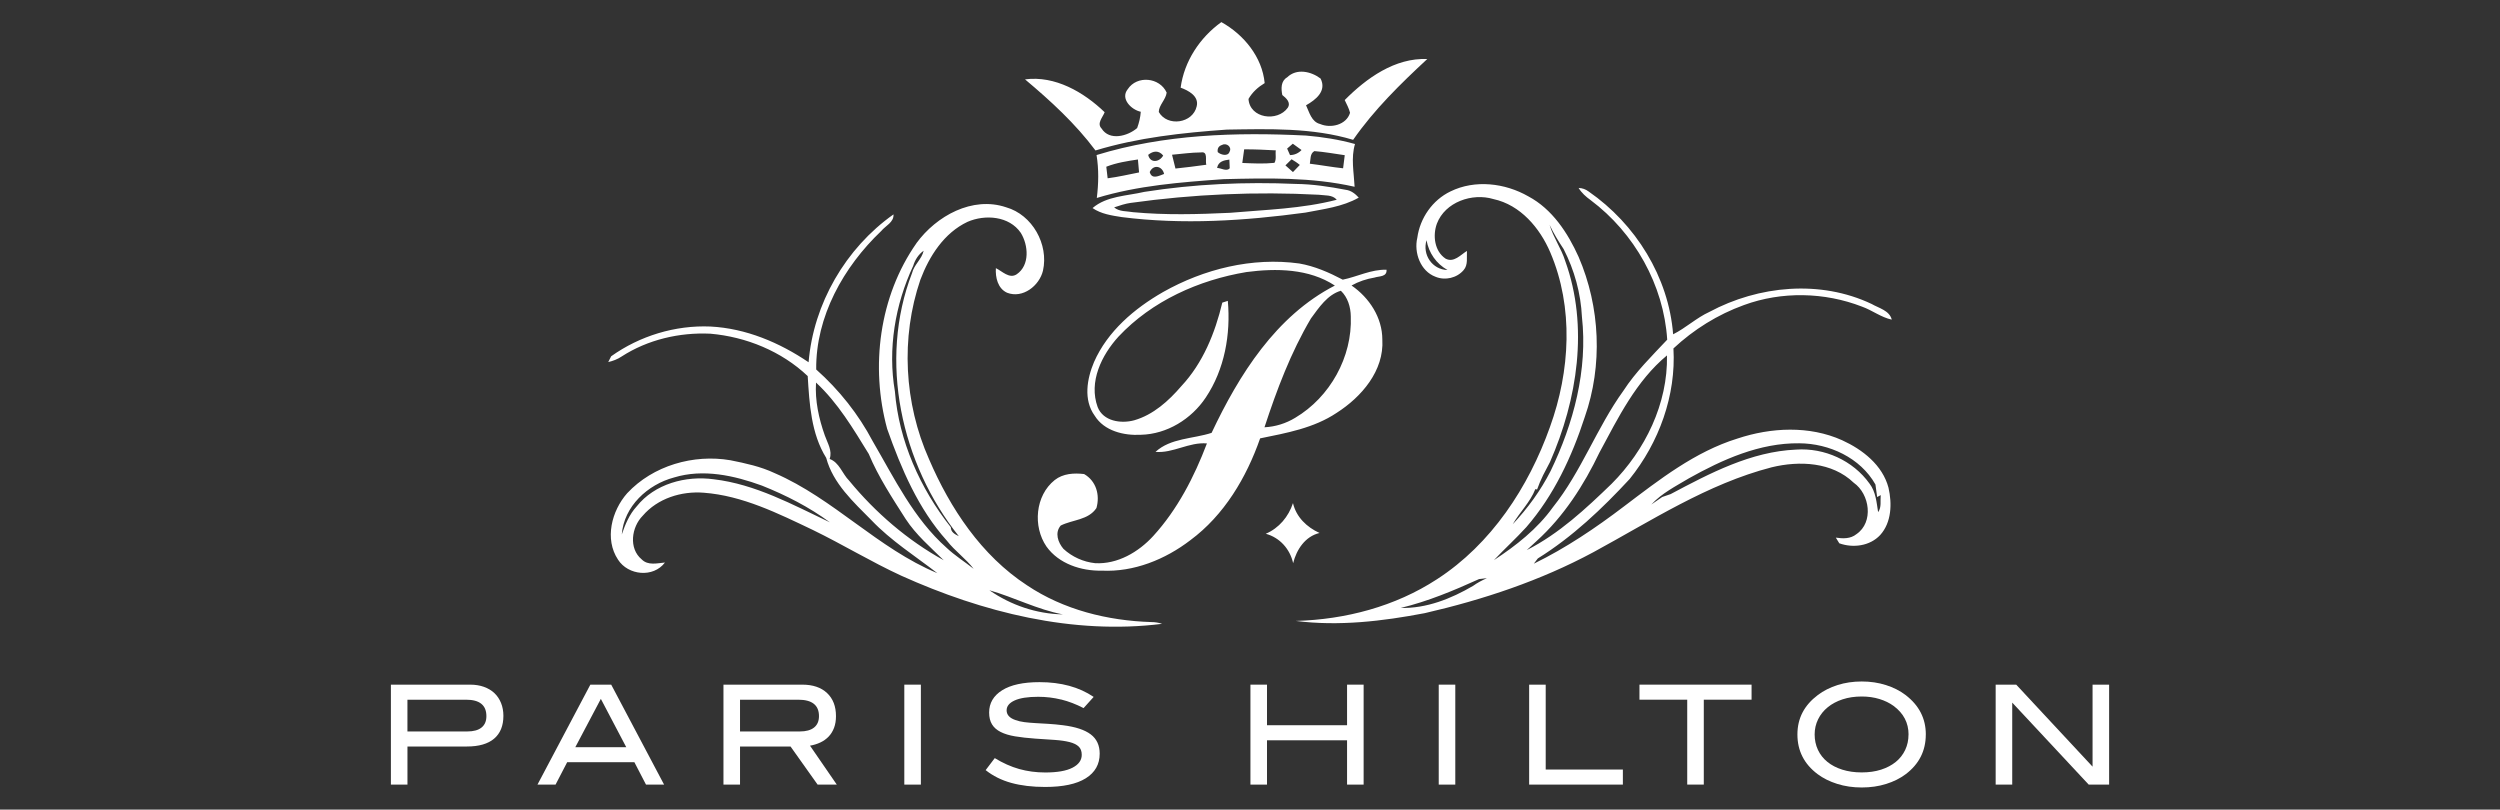 <?xml version="1.0" encoding="UTF-8"?>
<svg id="Layer_1" data-name="Layer 1" xmlns="http://www.w3.org/2000/svg" viewBox="0 0 1200 388.61">
  <rect x="0" y="0" width="1200" height="388.61" fill="#333333" stroke="none"/>
  <defs>
    <style>
      .cls-1 {
        fill: #fff;
      }
    </style>
  </defs>
  <g>
    <path class="cls-1" d="M232.28,329.69c1.99.71,3.67,1.71,5.04,3.01,1.37,1.3,2.43,2.88,3.18,4.74s1.13,3.91,1.13,6.16c0,4.77-1.48,8.42-4.44,10.94-2.96,2.52-7.31,3.78-13.05,3.78h-28.56v18.29h-7.95v-47.98h38.04c2.43,0,4.64.35,6.63,1.06ZM231.15,349.21c1.55-1.26,2.32-3.08,2.32-5.47,0-5.26-3.25-7.88-9.74-7.88h-28.16v15.24h28.69c3.05,0,5.34-.63,6.89-1.89Z"/>
    <path class="cls-1" d="M310.08,376.61l-5.57-10.74h-32.27l-5.57,10.74h-8.68l25.38-47.98h10.01l25.38,47.98h-8.68ZM288.41,335.46l-12.26,23.19h24.45l-12.19-23.19Z"/>
    <path class="cls-1" d="M392.45,376.61l-12.99-18.29h-24.25v18.29h-7.95v-47.98h37.84c5.08,0,9.05,1.35,11.9,4.04,2.85,2.7,4.27,6.38,4.27,11.07,0,2.12-.31,4-.93,5.63-.62,1.63-1.49,3.04-2.62,4.21-1.13,1.17-2.45,2.11-3.98,2.82-1.52.71-3.17,1.22-4.94,1.52l12.86,18.69h-9.21ZM390.76,349.21c1.57-1.26,2.35-3.08,2.35-5.47,0-5.26-3.31-7.88-9.94-7.88h-27.96v15.24h28.69c3,0,5.29-.63,6.86-1.89Z"/>
    <path class="cls-1" d="M434.07,376.61v-47.98h7.95v47.98h-7.95Z"/>
    <path class="cls-1" d="M509.38,335.79c-3.56-.88-7.23-1.33-11.03-1.33-4.99,0-8.77.59-11.33,1.76-2.56,1.17-3.84,2.75-3.84,4.74,0,2.12,1.39,3.67,4.17,4.64,1.33.49,2.79.83,4.41,1.03,1.61.2,3.38.35,5.3.46,1.92.11,3.99.23,6.2.36s4.53.35,6.96.66c6.01.75,10.45,2.21,13.32,4.38,2.87,2.16,4.31,5.26,4.31,9.28,0,5.08-2.22,9.01-6.66,11.8-4.44,2.78-10.95,4.17-19.52,4.17-6.14,0-11.56-.65-16.27-1.95-4.7-1.3-8.8-3.35-12.29-6.13l4.38-5.77c3.89,2.39,7.8,4.13,11.73,5.24,3.93,1.1,8.11,1.66,12.52,1.66,5.74,0,10.1-.76,13.06-2.29,2.96-1.52,4.44-3.59,4.44-6.2,0-1.72-.5-3.05-1.49-3.98-.99-.93-2.44-1.63-4.34-2.12-1.9-.48-4.23-.83-6.99-1.03-2.76-.2-5.91-.41-9.44-.63-3.71-.27-6.95-.63-9.71-1.09s-5.07-1.16-6.92-2.09c-1.86-.93-3.25-2.14-4.17-3.65-.93-1.5-1.39-3.4-1.39-5.7,0-4.51,2.08-8.06,6.23-10.67,4.15-2.61,10.14-3.91,17.96-3.91,10.34,0,19,2.36,25.98,7.09l-4.84,5.37c-3.58-1.86-7.15-3.23-10.7-4.11Z"/>
    <path class="cls-1" d="M646.59,376.61v-21.27h-38.43v21.27h-7.95v-47.98h7.95v19.48h38.43v-19.48h7.95v47.98h-7.95Z"/>
    <path class="cls-1" d="M690.59,376.61v-47.98h7.95v47.98h-7.95Z"/>
    <path class="cls-1" d="M733.99,376.61v-47.98h7.95v40.76h37.04v7.22h-45Z"/>
    <path class="cls-1" d="M817.82,335.85v40.75h-7.95v-40.75h-22.93v-7.22h53.81v7.22h-22.93Z"/>
    <path class="cls-1" d="M924.38,352.55c0,7.86-3.23,14.23-9.67,19.08-2.65,1.99-5.78,3.55-9.38,4.67-3.6,1.13-7.5,1.69-11.7,1.69s-8.12-.57-11.76-1.72c-3.65-1.15-6.79-2.72-9.44-4.7-6.45-4.86-9.67-11.2-9.67-19.02s3.27-14.01,9.81-18.95c2.7-2.03,5.84-3.62,9.44-4.77,3.6-1.15,7.48-1.72,11.63-1.72s7.97.57,11.6,1.72c3.62,1.15,6.76,2.74,9.41,4.77,6.49,4.95,9.74,11.27,9.74,18.95ZM916.1,352.55c0-5.59-2.39-10.15-7.16-13.7-1.94-1.42-4.22-2.53-6.83-3.33-2.61-.8-5.43-1.2-8.48-1.2-3.36,0-6.42.45-9.18,1.36-2.76.91-5.14,2.17-7.12,3.79-1.99,1.62-3.54,3.55-4.64,5.79-1.1,2.24-1.66,4.67-1.66,7.28s.53,5.18,1.59,7.42c1.06,2.24,2.57,4.16,4.54,5.75,1.96,1.6,4.34,2.84,7.12,3.72s5.9,1.33,9.34,1.33,6.55-.44,9.31-1.33c2.76-.89,5.11-2.13,7.06-3.72s3.45-3.51,4.51-5.75c1.06-2.24,1.59-4.71,1.59-7.42Z"/>
    <path class="cls-1" d="M1002.58,376.61l-36.71-39.36v39.36h-7.95v-47.98h9.87l36.64,39.36v-39.36h7.95v47.98h-9.81Z"/>
  </g>
  <path class="cls-1" d="M566.7,42.11c1.71-12.72,9.22-24.07,19.55-31.5,10.74,5.97,19.62,16.74,20.79,29.28-3.16,1.9-5.92,4.36-7.76,7.6.6,9.4,13.9,11.14,18.83,4.25,1.66-2.54-.79-4.69-2.61-6.13-.6-3.05-.74-6.71,2.34-8.5,4.52-4.41,11.47-2.87,16.03.58,3.06,5.97-2.29,10.22-6.97,12.84,1.58,3.36,2.62,7.98,6.78,9,5.1,2.2,12.6.43,14.34-5.39-.52-2.16-1.63-4.11-2.56-6.11,10.44-10.54,24.12-20.34,39.63-19.7-12.87,11.93-25.53,24.32-35.59,38.79-19.52-5.89-40.39-5.23-60.61-4.91-21.26,1.5-42.6,3.81-63.06,10.01-9.64-12.89-21.54-23.82-33.82-34.12,14.41-1.9,28.18,6.11,38.22,15.76-.9,2.43-3.9,5.35-1.48,7.83,3.78,6.03,12.49,3.71,17.07-.22.93-2.53,1.56-5.13,1.75-7.82-4.55-.96-9.92-6.27-6.27-10.82,4.44-6.79,15.38-5.73,18.7,1.63-.44,3.41-3.76,6.02-3.79,9.29,4.12,7.27,16.38,5.47,18.2-2.72,1.2-4.88-3.98-7.6-7.74-8.96M526.35,74.42c32.48-9.97,66.86-11.03,100.55-9.35,7.93.68,15.83,1.91,23.5,4.06-2.01,6.67-.52,13.71-.19,20.52-20.63-4.68-41.92-4.17-62.93-3.65-20.45,1.47-41.08,3.02-60.81,9.02.84-6.84,1-13.77-.13-20.6M586.7,69.53c-1.72.51-2.45,1.66-2.2,3.47,1.42,1.33,4.93,2.27,5.69-.19,1.25-2.2-1.44-4.36-3.49-3.29M617.82,71.31c.35.77,1.04,2.34,1.39,3.13,2.15-.02,4.06-.88,5.53-2.43-1.39-1.03-2.78-2.04-4.19-3.03-.92.77-1.83,1.55-2.73,2.34M551.13,74.33c.92,4.15,5.4,3.57,7.2.33-2.13-2.62-4.85-2.27-7.2-.33M597.2,71.68c-.32,2.18-.62,4.36-.9,6.54,5.13.21,10.31.49,15.43-.05,1.07-1.72.35-4.04.65-6-5.05-.27-10.12-.51-15.18-.49M630.9,72.53c-2.2,1.25-1.74,3.93-2.18,6.05,5.34.65,10.63,1.64,15.97,2.2.27-2.09.52-4.19.79-6.29-4.87-.68-9.7-1.58-14.58-1.96M562.58,74.27c.54,2.21,1.09,4.42,1.64,6.63,4.94-.47,9.87-1.18,14.8-1.82-.6-1.97.98-6.51-2.53-5.92-4.66.03-9.29.7-13.92,1.11M531.02,80.02c.22,1.85.44,3.71.65,5.56,5.09-.65,10.06-1.83,15.08-2.81-.14-2.07-.33-4.15-.55-6.22-5.13.77-10.31,1.56-15.18,3.48M584.2,80.62c1.88,0,4.63,1.9,6.07.13-.03-1.04-.13-3.11-.17-4.15-2.69.32-5.37.95-5.89,4.03M619.95,76.46c-.74.73-2.21,2.2-2.95,2.92,1.2,1.07,2.42,2.15,3.62,3.22,1.12-1.11,2.21-2.26,3.29-3.43-1.23-1.04-2.59-1.9-3.95-2.72M551.87,82.58c1,3.78,4.49,1.77,6.89.92-.81-3.79-5.12-4.82-6.89-.92M549.28,92.1c24.02-3.78,48.46-4.88,72.77-3.81,8.02.09,16.02,1.31,23.88,2.81,2.56.3,4.6,1.91,6.27,3.76-7.85,4.47-16.93,5.47-25.62,7.19-29.17,3.95-58.85,5.89-88.17,2.15-4.85-.77-9.84-1.48-13.99-4.33,6.78-5.84,16.51-5.8,24.86-7.77M542.9,97.36c-2.8.38-5.47,1.3-8.12,2.18,2.51,2.16,6.03,1.74,9.1,2.31,15.45,1.44,31.02,1.03,46.5.3,17.14-1.5,34.53-1.93,51.27-6.27-2.16-2.51-5.72-1.97-8.67-2.4-30.06-1.58-60.28-.27-90.08,3.89M696.23,91.88c11.8-5.77,26.19-4.03,37.37,2.37,11.47,6.11,18.91,17.49,24.12,29.03,10.39,24.04,11.66,52.11,2.97,76.88-6.18,19.05-14.85,37.66-28.07,52.88-4.98,5.47-10.47,10.44-15.54,15.83,10.61-6.97,20.85-14.97,28.31-25.4,13.69-17.11,21.04-38.18,33.83-55.9,5.89-9.08,13.71-16.73,21.04-24.53-1.67-26.27-15.76-51.27-36.77-66.99-2.24-1.61-4.33-3.46-5.77-5.84,1.8.06,3.4.63,4.83,1.71,22.54,15.59,38.4,41.02,40.55,68.54,6.11-3.05,11.15-7.88,17.39-10.74,23.68-12.68,53.25-15.51,77.89-3.82,3.46,2.01,8.56,3.11,9.67,7.52-5.17-1.11-9.38-4.49-14.29-6.24-17.99-6.98-38.51-7.42-56.66-.76-12.57,4.53-24.09,11.72-33.85,20.82,1.31,22.57-6.93,45.19-21.02,62.68-13.2,14.26-27.5,27.82-44.08,38.13-.47.63-1.44,1.88-1.91,2.51,15.42-7.52,29.68-17.15,43.31-27.52,16.85-12.75,33.98-26.22,54.45-32.55,16.13-5.35,34.45-6.27,50.21.81,9.81,4.47,19.41,11.94,22.27,22.81,1.74,7.57,1.5,16.66-4,22.71-4.93,5.29-13.02,6.33-19.62,3.96-.41-.68-1.25-2.04-1.67-2.72,3.4.52,7.09.62,9.92-1.69,8.34-5.69,6.41-19.25-1.34-24.67-10.38-9.98-26.08-10.63-39.35-7.41-30.88,7.98-57.83,25.7-85.56,40.74-25.37,13.65-52.93,22.82-80.94,29.27-20.34,3.89-41.32,6.37-61.97,3.74,23.82-.66,47.7-6.9,67.78-20,26.11-16.89,43.97-44.2,54.26-73.12,9.67-26.69,11.47-57.34.13-83.81-5.01-11.72-14.33-22.76-27.28-25.56-10.17-3.08-23.2,1.41-27.14,11.81-2.07,5.67-1.15,13.25,4.19,16.79,3.95,2.07,7.17-1.82,10.24-3.71-.19,3.06.63,6.68-1.58,9.19-3.22,3.81-8.89,5.13-13.49,3.22-7.25-2.69-10.44-11.58-8.75-18.72,1.28-9.45,7.3-18.13,15.94-22.26M751.32,125.32c11.33,31.39,5.83,66.53-7.33,96.46-1.07,2.1-2.15,4.2-3.27,6.27-1.11,2.24-2.09,4.55-2.92,6.9l-.85-.17c-2.46,6.32-7.52,11.06-10.85,16.87,7.17-7.61,13.43-16.21,18.18-25.54,11.03-22.79,17.88-48.57,15.05-73.97-.54-11.34-3.62-22.52-8.8-32.6-2.5-3.74-4.83-7.58-6.74-11.63,1.8,6.1,5.64,11.34,7.53,17.41M684.73,115.3c-2.1,6.95,2.73,14.14,10.08,14.31-5.43-3.06-8.97-8.17-10.08-14.31M767.78,217.12c-7.52,15.75-17.14,30.71-30.14,42.51-1.63,1.45-3.24,2.92-4.8,4.42,15.5-7.85,28.35-19.85,40.74-31.83,16.11-16.14,27.04-38.52,26.57-61.62-14.77,12.21-23.44,29.93-32.36,46.52M810.47,229.72c-6.22,3.73-12.86,7.06-17.85,12.46,1.77-1.17,3.49-2.4,5.24-3.62,1.34-.44,2.7-.9,4.04-1.39,18.8-9.97,38.56-20.45,60.26-21.36,13.52-.95,27.28,5.24,35.19,16.3,3.06,3.98,3.38,8.96,4.14,13.73,1.74-2.35.98-5.47,1.25-8.18l-1.71.92c-.27-2.01-.54-4.03-.82-6.02-7.25-12.84-22.18-19.7-36.57-19.78-19.03-.24-36.9,7.82-53.18,16.93M709.95,277.96c-12.18,5.51-24.58,10.71-37.61,13.85,12.29.32,24.25-4.44,34.72-10.58,2.07-1.5,4.33-2.67,6.65-3.71-.93.11-2.83.33-3.76.44M439.91,116.69c9.51-13.02,26.85-22.67,43.04-17.19,12.56,3.59,20.5,17.79,17.68,30.41-1.72,7.25-9.73,13.51-17.22,10.61-4.49-2.04-5.67-7.34-5.39-11.81,3.02,1.44,6.46,5.29,10,2.94,6.37-4.33,5.62-13.95,1.97-19.87-5.54-8.12-17.15-8.97-25.59-5.29-11.26,5.32-18.37,16.49-22.62,27.78-9.52,27.86-7.8,59.26,4.15,86.12,10.16,23.66,25.15,46.26,47.02,60.54,17.56,11.78,38.73,17.01,59.69,17.66,1.75,0,3.51.28,5.17.85-42.85,5.39-86.21-5.54-125.16-23.09-14.52-6.68-28.19-15.04-42.58-22.02-16.63-7.9-33.64-16.43-52.3-17.83-10.73-.84-22.11,2.72-29.25,11.04-5.4,5.43-6.87,15.68-.51,20.96,3.02,3.06,7.41,1.85,11.17,1.5-5.61,7.46-17.68,6.19-22.52-1.36-6.6-9.89-3.06-23.46,4.38-31.89,12.4-13.28,31.86-18.88,49.58-15.83,7.23,1.45,14.52,3.02,21.23,6.18,28.29,12.24,49.55,36.19,78.09,48.02-10.69-8.26-22.22-15.54-31.61-25.38-8.62-8.73-18.51-17.71-21.75-29.96-7.25-11.63-8.06-25.92-8.88-39.27-12.56-11.91-29.55-18.84-46.72-20.34-14.85-.7-30.11,2.86-42.65,10.98-1.94,1.3-4.12,2.12-6.38,2.64.35-.7,1.06-2.09,1.41-2.78,13.74-9.81,30.79-14.99,47.65-14.28,17.03.87,33.14,7.69,47.12,17.15,2.31-28.1,17.79-54.76,40.75-70.98.25,3.82-3.81,5.43-5.89,7.98-18.09,17.19-31.48,41.08-31.21,66.47,10.98,9.76,20.27,21.45,27.14,34.47,10.42,17.88,19.68,37.15,35.44,51.11,4.01,3.78,8.7,6.7,13,10.11-3.79-4.96-9.02-8.56-12.84-13.49-13.74-15.29-21.91-34.54-28.68-53.7-8.12-29.81-3.84-63.61,14.07-89.13M438.33,127.62c-8.69,18.59-12.26,39.93-8.78,60.23,1.9,23.77,12.13,46.64,26.84,65.23,0,2.37,1.97,3.38,3.85,4.3-27.71-34.78-38.7-84.19-22.45-126.32.98-4.04,4.69-6.68,5.56-10.71-2.5,1.77-4.14,4.36-5.02,7.27M391.69,183.63c-.54,8.66,1.34,17.26,4.22,25.38,1.26,3.63,3.73,7.33,2.32,11.29,4.66,1.67,6.05,7.11,9.35,10.41,12.6,15.32,28.01,28.61,45.41,38.21-6.41-6.29-13.32-12.23-18.28-19.81-6.43-10.09-13.08-20.17-17.72-31.24-7.46-12.12-14.78-24.48-25.3-34.24M323.53,229.19c-12.6,3.35-24.04,13.82-25.08,27.37,1.64-4.82,3.62-9.62,7.11-13.43,8.64-10.91,23.65-14.91,37.02-13.08,20,2.35,37.89,12.19,55.79,20.68-10-7.36-21.15-13.05-32.65-17.64-13.35-4.87-28.21-8.17-42.19-3.9M474.9,283.32c10.35,7.17,22.65,11.36,35.27,11.59-12.24-2.32-23.38-8.2-35.27-11.59M558.22,140.21c19.7-11.12,42.84-16.84,65.42-13.74,7.38,1.28,14.29,4.3,20.88,7.77,6.95-1.41,13.65-4.99,21.02-4.77.28,3.52-3.62,3.03-5.77,3.76-3.87.65-7.61,1.88-11.03,3.81,8.51,5.86,14.77,15.37,14.78,25.95.9,14.99-10.03,27.58-21.94,35.19-10.95,7.33-24.15,9.67-36.72,12.24-6.56,18.78-17.25,36.85-33.47,48.86-12.07,9.26-27.15,15.38-42.55,14.63-9.87.22-20.63-3.29-26.55-11.59-6.59-9.65-5.39-24.42,3.96-31.89,4.03-3.17,9.24-3.46,14.12-2.89,5.81,3.33,7.69,10.08,5.92,16.32-3.89,5.83-11.4,5.53-17.14,8.39-2.97,3.44-1.33,8.1,1.28,11.18,4.14,3.85,9.57,6.29,15.2,6.89,10.77.6,20.85-5.32,27.93-13.05,11.64-12.75,19.67-28.4,25.76-44.43-8.61-.74-16.29,4.8-24.69,4.06,7.25-6.67,18.01-6.22,26.93-9.13,13.16-27.86,30.88-56.18,59.17-70.7-12.45-8.18-28.15-8.36-42.43-6.49-22.89,3.82-45.35,13.88-61.4,30.96-8.13,8.89-14.44,21.78-10.03,33.85,2.67,6.84,11.21,8.06,17.52,6.35,9.18-2.64,16.54-9.29,22.63-16.38,10.39-11.09,16.21-25.54,19.68-40.1l2.65-.85c1.45,16.02-1.55,32.92-10.6,46.42-6.87,10.31-18.59,17.56-31.12,17.86-8.15.46-17.66-1.8-22.19-9.18-5.48-7.53-3.71-17.74-.3-25.76,6.49-14.74,19.33-25.65,33.04-33.52M629.25,152.86c-9.67,16.35-16.4,34.24-22.3,52.24,5.21-.27,10.27-1.83,14.74-4.55,16.7-9.9,27.47-29.22,26.69-48.67-.06-4.5-1.45-9.16-4.77-12.32-6.44,1.88-10.55,8.13-14.36,13.3M607.57,256.21c6.37-2.72,10.93-8.21,13.06-14.72,1.56,6.71,6.65,11.58,12.75,14.34-6.9,1.63-11.07,7.99-12.67,14.5-1.5-6.76-6.38-12.29-13.14-14.12h0Z"/>
</svg>